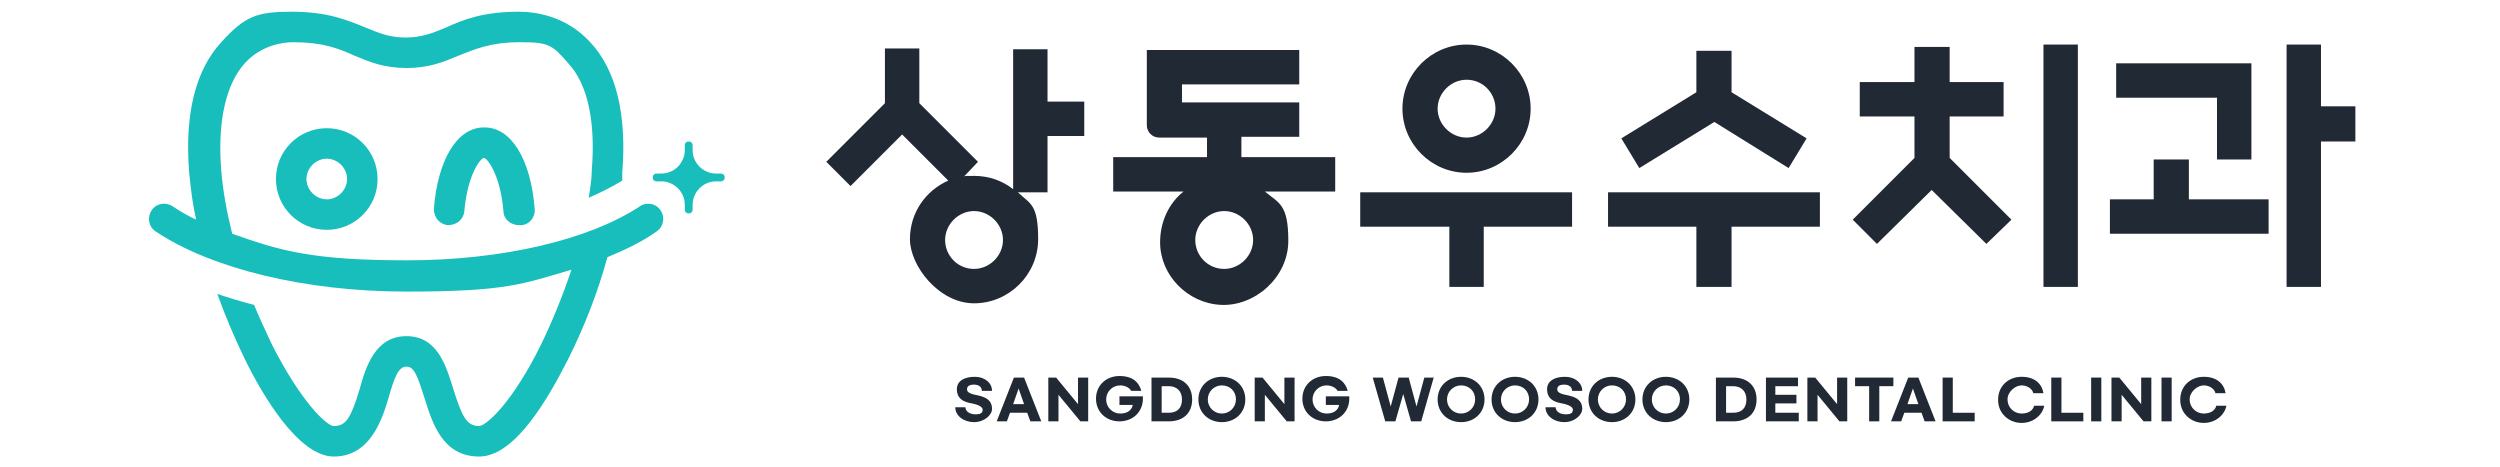 <?xml version="1.0" encoding="UTF-8"?>
<svg id="_레이어_1" xmlns="http://www.w3.org/2000/svg" version="1.1" xmlns:xlink="http://www.w3.org/1999/xlink" viewBox="0 0 319.8 59.7">
  <!-- Generator: Adobe Illustrator 29.2.1, SVG Export Plug-In . SVG Version: 2.1.0 Build 116)  -->
  <defs>
    <style>
      .st0 {
        fill: #18bebb;
      }

      .st1 {
        fill: #212934;
      }
    </style>
  </defs>
  <g>
    <path class="st0" d="M35.3,22.9c0,3.6,2.9,6.5,6.5,6.5s6.5-2.9,6.5-6.5-2.9-6.5-6.5-6.5-6.5,2.9-6.5,6.5ZM44.4,22.9c0,1.4-1.2,2.6-2.6,2.6s-2.6-1.2-2.6-2.6,1.2-2.6,2.6-2.6,2.6,1.2,2.6,2.6Z"/>
    <path class="st0" d="M82,26.3c-6.6,4.4-17.8,7-29.9,7s-16.2-1.2-22.4-3.4c-.7-2.8-1.2-5.6-1.4-8.1-.5-6.3.6-11,3-13.7,2.1-2.3,4.8-2.7,6.2-2.7,3.8,0,5.8.8,7.8,1.7,1.9.8,3.8,1.6,6.7,1.6s4.8-.8,6.7-1.6c2-.8,4.1-1.7,7.8-1.7s4.1.3,6.2,2.7c2.5,2.7,3.5,7.5,3,13.7,0,1.1-.2,2.3-.4,3.5,1.6-.7,3-1.4,4.3-2.2,0-.3,0-.7,0-1,.6-7.5-.8-13.2-4.1-16.7-3.1-3.4-7.1-3.9-9.1-3.9-4.6,0-7.1,1-9.3,2-1.7.7-3.1,1.3-5.2,1.3s-3.5-.6-5.2-1.3c-2.2-.9-4.8-2-9.3-2s-6,.5-9.1,3.9c-3.3,3.6-4.7,9.2-4.1,16.7.2,1.9.4,3.9.9,6-1.1-.5-2.1-1.1-3-1.7-.9-.6-2.1-.4-2.7.5-.6.9-.4,2.1.5,2.7,7.2,4.8,19.2,7.7,32.1,7.7s14.9-1,21.1-2.8c-1.1,3.3-2.4,6.5-3.9,9.6-3.6,7.3-6.9,10.3-7.9,10.4-1.6,0-2.2-1.2-3.3-4.7-.9-2.9-2-6.8-6-6.8s-5.2,3.9-6,6.8c-1.1,3.6-1.7,4.7-3.3,4.7-.9,0-4.2-3.1-7.9-10.4-.8-1.7-1.6-3.4-2.3-5.1-1.6-.4-3.2-.9-4.7-1.4,1,2.8,2.2,5.6,3.5,8.3,2.3,4.7,6.9,12.5,11.4,12.5s6.1-4.4,7-7.5c.8-2.8,1.3-4,2.3-4s1.4,1.2,2.3,4c1,3.2,2.3,7.5,7,7.5s9-7.8,11.4-12.5c2.1-4.2,3.8-8.6,5-13,2.4-1,4.5-2,6.3-3.3.9-.6,1.1-1.8.5-2.7-.6-.9-1.8-1.1-2.7-.5Z"/>
    <path class="st0" d="M61.9,16.3c-3.4,0-5.9,4.1-6.4,10.4,0,1.1.7,2,1.8,2.1,1.1,0,2-.7,2.1-1.8.4-4.7,2.1-6.8,2.5-6.8s2.1,2.1,2.5,6.8c0,1,.9,1.8,2,1.8s.1,0,.2,0c1.1,0,1.9-1,1.8-2.1-.5-6.3-3-10.4-6.4-10.4Z"/>
    <path class="st0" d="M92.2,22.2h-.6c-1.6,0-3-1.3-3-3v-.6c0-.3-.2-.5-.5-.5s-.5.2-.5.5v.6c0,1.6-1.3,3-3,3h-.6c-.3,0-.5.2-.5.5s.2.5.5.5h.6c1.6,0,3,1.3,3,3v.6c0,.3.2.5.5.5s.5-.2.5-.5v-.6c0-1.6,1.3-3,3-3h.6c.3,0,.5-.2.5-.5s-.2-.5-.5-.5Z"/>
  </g>
  <g>
    <g>
      <path class="st1" d="M126.9,50h-1.3c0-.5-.4-.8-1-.8s-.9.2-.9.6.4.6,1.5.8c1.3.3,1.7.9,1.7,1.7s-1,1.7-2.3,1.7-2.4-.8-2.4-1.9h1.3c0,.5.5.9,1.3.9s.9-.3.9-.6-.4-.6-1.4-.8c-1.2-.2-1.9-.7-1.9-1.8s1-1.6,2.3-1.6,2.2.8,2.2,1.8Z"/>
      <path class="st1" d="M131.4,52.8h-2.2l-.4,1.1h-1.3l2.2-5.6h1.3l2.2,5.6h-1.4l-.4-1.1ZM131,51.7l-.7-2-.7,2h1.4Z"/>
      <path class="st1" d="M134.1,48.3h1l2.8,3.4v-3.4h1.3v5.6h-1l-2.8-3.4v3.4h-1.3v-5.6Z"/>
      <path class="st1" d="M146.1,50h-1.4c-.2-.4-.8-.7-1.4-.7-1,0-1.8.8-1.8,1.8s.8,1.8,1.8,1.8,1.5-.5,1.6-1.1h-1.7v-1.1h3v.3c0,1.7-1.3,2.9-3,2.9s-3-1.2-3-2.9,1.3-2.9,3-2.9,2.5.8,2.8,1.9Z"/>
      <path class="st1" d="M147.3,48.3h2.2c1.9,0,3,1.1,3,2.8s-1.1,2.8-3,2.8h-2.2v-5.6ZM149.5,52.8c1.1,0,1.7-.6,1.7-1.7s-.7-1.7-1.7-1.7h-.9v3.4h.9Z"/>
      <path class="st1" d="M153.3,51.1c0-1.7,1.3-2.9,3-2.9s3,1.2,3,2.9-1.3,2.9-3,2.9-3-1.2-3-2.9ZM158.1,51.1c0-1.1-.8-1.8-1.8-1.8s-1.8.8-1.8,1.8.8,1.8,1.8,1.8,1.8-.8,1.8-1.8Z"/>
      <path class="st1" d="M160.5,48.3h1l2.8,3.4v-3.4h1.3v5.6h-1l-2.8-3.4v3.4h-1.3v-5.6Z"/>
      <path class="st1" d="M172.5,50h-1.4c-.2-.4-.8-.7-1.4-.7-1,0-1.8.8-1.8,1.8s.8,1.8,1.8,1.8,1.5-.5,1.6-1.1h-1.7v-1.1h3v.3c0,1.7-1.3,2.9-3,2.9s-3-1.2-3-2.9,1.3-2.9,3-2.9,2.5.8,2.8,1.9Z"/>
      <path class="st1" d="M183.4,48.3l-1.6,5.6h-1.3l-1-3.5-1,3.5h-1.3l-1.6-5.6h1.3l1,3.7,1-3.7h1.3l1,3.7,1-3.7h1.3Z"/>
      <path class="st1" d="M183.9,51.1c0-1.7,1.3-2.9,3-2.9s3,1.2,3,2.9-1.3,2.9-3,2.9-3-1.2-3-2.9ZM188.7,51.1c0-1.1-.8-1.8-1.8-1.8s-1.8.8-1.8,1.8.8,1.8,1.8,1.8,1.8-.8,1.8-1.8Z"/>
      <path class="st1" d="M190.8,51.1c0-1.7,1.3-2.9,3-2.9s3,1.2,3,2.9-1.3,2.9-3,2.9-3-1.2-3-2.9ZM195.6,51.1c0-1.1-.8-1.8-1.8-1.8s-1.8.8-1.8,1.8.8,1.8,1.8,1.8,1.8-.8,1.8-1.8Z"/>
      <path class="st1" d="M202.4,50h-1.3c0-.5-.4-.8-1-.8s-.9.2-.9.6.4.6,1.5.8c1.3.3,1.7.9,1.7,1.7s-1,1.7-2.3,1.7-2.4-.8-2.4-1.9h1.3c0,.5.5.9,1.3.9s.9-.3.9-.6-.4-.6-1.4-.8c-1.2-.2-1.9-.7-1.9-1.8s1-1.6,2.3-1.6,2.2.8,2.2,1.8Z"/>
      <path class="st1" d="M203.2,51.1c0-1.7,1.3-2.9,3-2.9s3,1.2,3,2.9-1.3,2.9-3,2.9-3-1.2-3-2.9ZM208,51.1c0-1.1-.8-1.8-1.8-1.8s-1.8.8-1.8,1.8.8,1.8,1.8,1.8,1.8-.8,1.8-1.8Z"/>
      <path class="st1" d="M210.1,51.1c0-1.7,1.3-2.9,3-2.9s3,1.2,3,2.9-1.3,2.9-3,2.9-3-1.2-3-2.9ZM214.9,51.1c0-1.1-.8-1.8-1.8-1.8s-1.8.8-1.8,1.8.8,1.8,1.8,1.8,1.8-.8,1.8-1.8Z"/>
      <path class="st1" d="M219.5,48.3h2.2c1.9,0,3,1.1,3,2.8s-1.1,2.8-3,2.8h-2.2v-5.6ZM221.7,52.8c1.1,0,1.7-.6,1.7-1.7s-.7-1.7-1.7-1.7h-.9v3.4h.9Z"/>
      <path class="st1" d="M225.8,48.3h4.2v1.1h-2.9v1.1h2.7v1.1h-2.7v1.2h3v1.1h-4.2v-5.6Z"/>
      <path class="st1" d="M231.2,48.3h1l2.8,3.4v-3.4h1.3v5.6h-1l-2.8-3.4v3.4h-1.3v-5.6Z"/>
      <path class="st1" d="M242.2,49.4h-1.8v4.5h-1.3v-4.5h-1.8v-1.1h4.9v1.1Z"/>
      <path class="st1" d="M245.8,52.8h-2.2l-.4,1.1h-1.3l2.2-5.6h1.3l2.2,5.6h-1.4l-.4-1.1ZM245.4,51.7l-.7-2-.7,2h1.4Z"/>
      <path class="st1" d="M249.8,48.3v4.5h2.8v1.1h-4.1v-5.6h1.3Z"/>
      <path class="st1" d="M255.6,51.1c0-1.7,1.3-2.9,3-2.9s2.6.9,2.8,2.1h-1.3c-.1-.5-.7-1-1.5-1s-1.8.8-1.8,1.8.8,1.8,1.8,1.8,1.5-.5,1.6-1h1.3c-.2,1.1-1.3,2.2-2.9,2.2s-3-1.2-3-2.9Z"/>
      <path class="st1" d="M263.7,48.3v4.5h2.8v1.1h-4.1v-5.6h1.3Z"/>
      <path class="st1" d="M268.8,48.3v5.6h-1.3v-5.6h1.3Z"/>
      <path class="st1" d="M270.1,48.3h1l2.8,3.4v-3.4h1.3v5.6h-1l-2.8-3.4v3.4h-1.3v-5.6Z"/>
      <path class="st1" d="M277.8,48.3v5.6h-1.3v-5.6h1.3Z"/>
      <path class="st1" d="M278.9,51.1c0-1.7,1.3-2.9,3-2.9s2.6.9,2.8,2.1h-1.3c-.1-.5-.7-1-1.5-1s-1.8.8-1.8,1.8.8,1.8,1.8,1.8,1.5-.5,1.6-1h1.3c-.2,1.1-1.3,2.2-2.9,2.2s-3-1.2-3-2.9Z"/>
    </g>
    <g>
      <path class="st1" d="M187.6,22.1c4.5,0,8.2-3.7,8.2-8.2s-3.7-8.2-8.2-8.2-8.2,3.7-8.2,8.2,3.7,8.2,8.2,8.2ZM187.6,10.2c2.1,0,3.7,1.7,3.7,3.7s-1.7,3.7-3.7,3.7-3.7-1.7-3.7-3.7,1.7-3.7,3.7-3.7Z"/>
      <path class="st1" d="M134,6.3h-4.4v17.9c-1.4-1.1-3.1-1.7-5-1.7s-.9,0-1.3.1l1.8-1.9-7.5-7.5v-7h-4.4v7l-7.5,7.5,3.1,3.1,6.6-6.6,5.9,5.9c-2.9,1.3-4.9,4.1-4.9,7.5s3.7,8.2,8.2,8.2,8.2-3.7,8.2-8.2-1-4.5-2.6-6h3.8v-7.2h4.7v-4.4h-4.7v-6.8ZM124.6,34.4c-2.1,0-3.7-1.7-3.7-3.7s1.7-3.7,3.7-3.7,3.7,1.7,3.7,3.7-1.7,3.7-3.7,3.7Z"/>
      <path class="st1" d="M158.8,17.5h7.4v-4.4h-15v-2.3h15v-4.4h-19.5v9.6c0,.9.7,1.6,1.6,1.6h6.1v2.5h-12v4.4h9c-1.9,1.5-3,3.9-3,6.5,0,4.2,3.5,7.8,7.8,8s8.6-3.5,8.6-8.2-1.2-4.8-3-6.3h9v-4.4h-12v-2.5ZM156.6,34.4c-2.1,0-3.7-1.7-3.7-3.7s1.7-3.7,3.7-3.7,3.7,1.7,3.7,3.7-1.7,3.7-3.7,3.7Z"/>
      <polygon class="st1" points="174 29 185.4 29 185.4 36.7 189.8 36.7 189.8 29 201.1 29 201.1 24.6 174 24.6 174 29"/>
      <polygon class="st1" points="205.7 29 217 29 217 36.7 221.5 36.7 221.5 29 232.8 29 232.8 24.6 205.7 24.6 205.7 29"/>
      <polygon class="st1" points="209.7 21.5 219.3 15.6 228.8 21.5 231.1 17.7 221.5 11.8 221.5 6.5 217 6.5 217 11.8 207.4 17.7 209.7 21.5"/>
      <rect class="st1" x="261.4" y="5.7" width="4.4" height="31"/>
      <polygon class="st1" points="249.4 14.9 256.3 14.9 256.3 10.5 249.4 10.5 249.4 6 244.9 6 244.9 10.5 237.9 10.5 237.9 14.9 244.9 14.9 244.9 20.2 237 28.1 240.1 31.2 247.1 24.3 254.1 31.2 257.3 28.1 249.4 20.2 249.4 14.9"/>
      <polygon class="st1" points="283.6 20.4 288 20.4 288 8.1 270.7 8.1 270.7 12.5 283.6 12.5 283.6 20.4"/>
      <polygon class="st1" points="280 20.4 275.5 20.4 275.5 25.5 269.9 25.5 269.9 29.9 290.2 29.9 290.2 25.5 280 25.5 280 20.4"/>
      <polygon class="st1" points="301.3 13.6 296.9 13.6 296.9 5.7 292.5 5.7 292.5 36.7 296.9 36.7 296.9 18.1 301.3 18.1 301.3 13.6"/>
    </g>
  </g>
</svg>